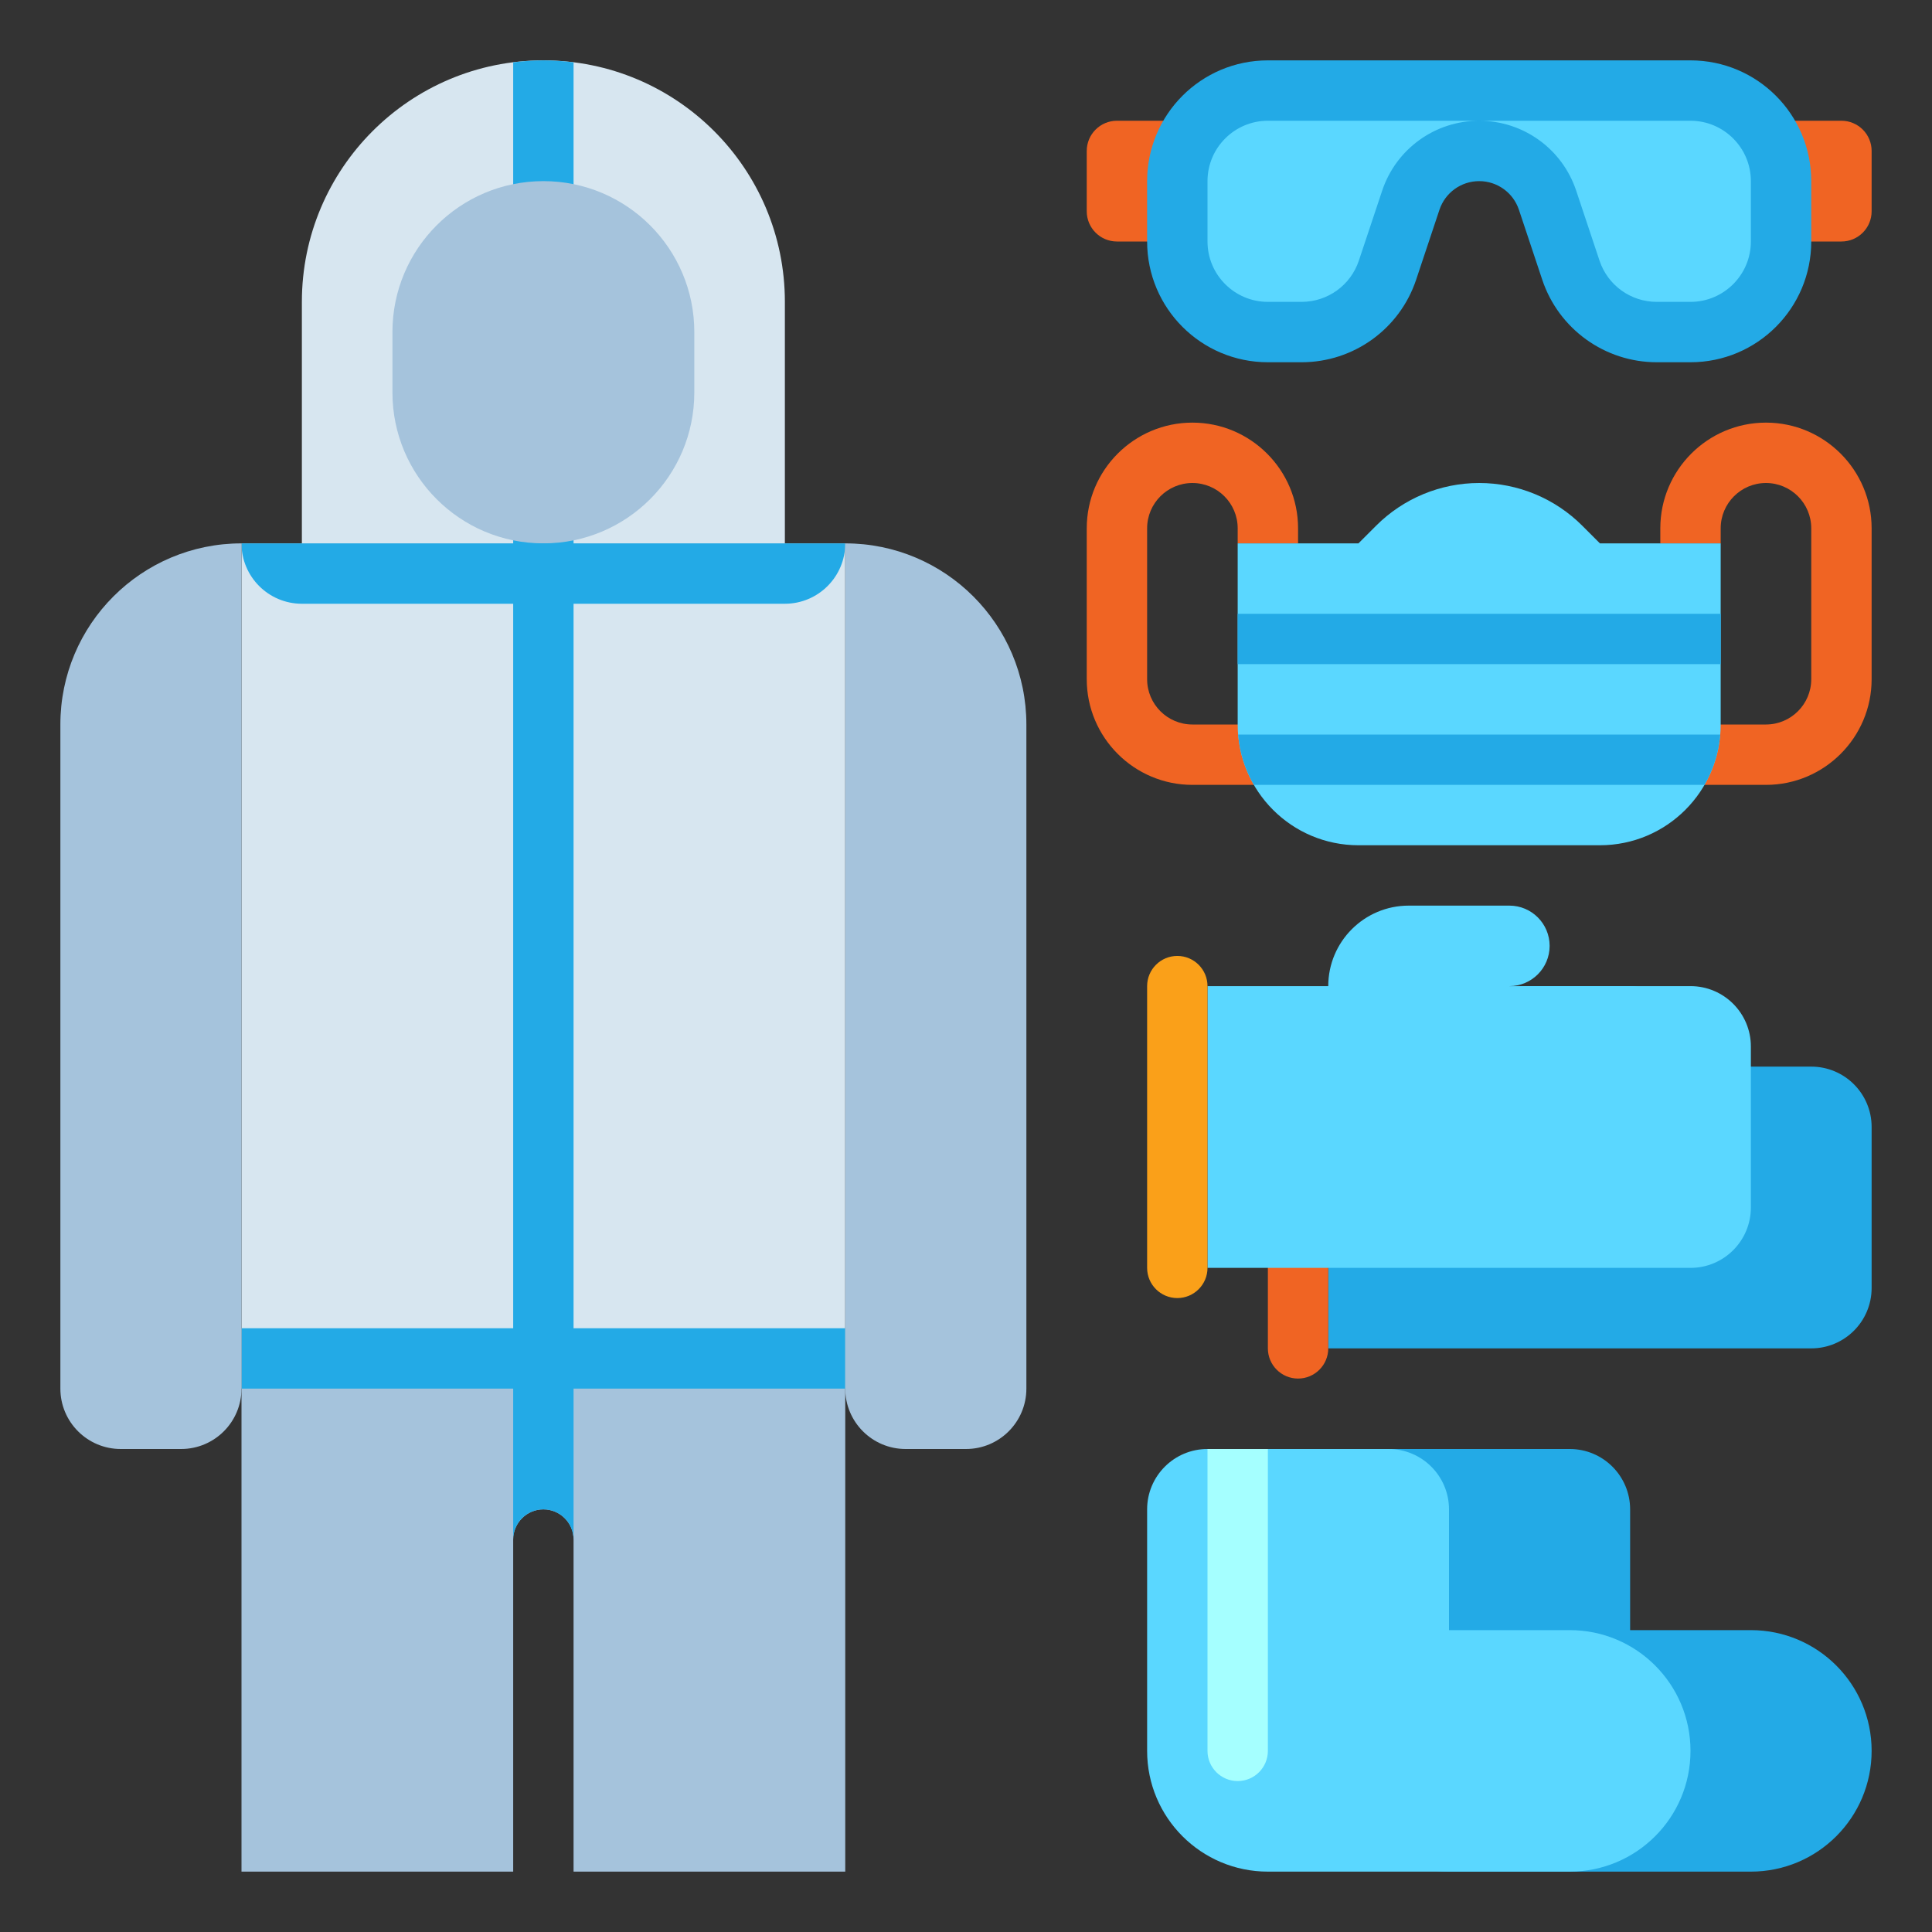 <svg id="Layer_1" height="512" viewBox="0 0 512 512" width="512" xmlns="http://www.w3.org/2000/svg"><rect x="0" y="0" width="512" height="512" fill="#333333" stroke="none"/><g><g><path d="m432 432v-32c0-8.837-7.163-16-16-16h-48c-8.837 0-16 7.163-16 16v64c0 17.673 14.327 32 32 32h80c17.673 0 32-14.327 32-32 0-17.673-14.327-32-32-32z" fill="#23aae6"/></g><g><path d="m480 282.667h-48c5.891 0 10.667-4.775 10.667-10.667s-4.776-10.667-10.667-10.667h-26.667c-11.782 0-21.333 9.551-21.333 21.333h-32v74.667h128c8.836 0 16-7.163 16-16v-42.667c0-8.836-7.164-15.999-16-15.999z" fill="#23aae6"/><g><path d="m344 365.333c4.418 0 8-3.582 8-8v-74.667c0-4.418-3.582-8-8-8-4.418 0-8 3.582-8 8v74.667c0 4.419 3.582 8 8 8z" fill="#f06423"/></g></g><g><path d="m336 208h-20c-15.439 0-28-12.561-28-28v-40c0-15.439 12.561-28 28-28s28 12.561 28 28v4h-16v-4c0-6.617-5.383-12-12-12s-12 5.383-12 12v40c0 6.617 5.383 12 12 12h20z" fill="#f06423"/></g><g><path d="m468 208h-20v-16h20c6.617 0 12-5.383 12-12v-40c0-6.617-5.383-12-12-12s-12 5.383-12 12v4h-16v-4c0-15.439 12.561-28 28-28s28 12.561 28 28v40c0 15.439-12.561 28-28 28z" fill="#f06423"/></g><g><path d="m296 64h24v-32h-24c-4.418 0-8 3.582-8 8v16c0 4.418 3.582 8 8 8z" fill="#f06423"/></g><g><path d="m464 64h24c4.418 0 8-3.582 8-8v-16c0-4.418-3.582-8-8-8h-24z" fill="#f06423"/></g><g><path d="m64 144h160v224h-160z" fill="#d7e6f0"/></g><g><path d="m136 496v-88c0-4.418 3.582-8 8-8s8 3.582 8 8v88h72v-128h-160v128z" fill="#a5c3dc"/></g><g><path d="m144 16c-35.346 0-64 28.654-64 64v64h128v-64c0-35.346-28.654-64-64-64z" fill="#d7e6f0"/></g><g><path d="m144 400c4.418 0 8 3.582 8 8v-391.484c-2.623-.327-5.289-.516-8-.516-2.711 0-5.377.188-8 .516v391.484c0-4.418 3.582-8 8-8z" fill="#23aae6"/></g><g><path d="m144 144c-22.091 0-40-17.909-40-40v-16c0-22.091 17.909-40 40-40 22.091 0 40 17.909 40 40v16c0 22.091-17.909 40-40 40z" fill="#a5c3dc"/></g><g><path d="m208 160h-128c-8.837 0-16-7.163-16-16h160c0 8.837-7.163 16-16 16z" fill="#23aae6"/></g><g><path d="m64 352h160v16h-160z" fill="#23aae6"/></g><g><path d="m32 384h16c8.837 0 16-7.163 16-16v-224c-26.51 0-48 21.49-48 48v176c0 8.837 7.163 16 16 16z" fill="#a5c3dc"/></g><g><path d="m256 384h-16c-8.837 0-16-7.163-16-16v-224c26.51 0 48 21.49 48 48v176c0 8.837-7.163 16-16 16z" fill="#a5c3dc"/></g><g><g><path d="m439.064 88c-10.347 0-19.496-6.595-22.77-16.411l-6.174-18.529c-2.606-7.812-9.888-13.06-18.12-13.06s-15.514 5.248-18.119 13.058l-6.177 18.532c-3.272 9.815-12.422 16.41-22.768 16.41h-8.936c-13.233 0-24-10.766-24-24v-16c0-13.234 10.767-24 24-24h112c13.233 0 24 10.766 24 24v16c0 13.234-10.767 24-24 24z" fill="#5ad7ff"/></g><g><path d="m448 32c8.823 0 16 7.177 16 16v16c0 8.823-7.177 16-16 16h-8.936c-6.898 0-12.998-4.396-15.179-10.94l-6.177-18.53c-3.694-11.083-14.025-18.53-25.708-18.53zm-56 0c-11.683 0-22.014 7.447-25.709 18.53l-6.177 18.53c-2.181 6.544-8.281 10.94-15.178 10.94h-8.936c-8.823 0-16-7.177-16-16v-16c0-8.823 7.177-16 16-16zm56-16h-112c-17.673 0-32 14.327-32 32v16c0 17.673 14.327 32 32 32h8.936c13.774 0 26.002-8.814 30.358-21.881l6.177-18.53c1.51-4.532 5.751-7.589 10.529-7.589s9.019 3.057 10.53 7.589l6.177 18.53c4.355 13.067 16.584 21.881 30.357 21.881h8.936c17.673 0 32-14.327 32-32v-16c0-17.673-14.327-32-32-32z" fill="#23aae6"/></g></g><g><path d="m424 144-4.686-4.686c-7.244-7.244-17.069-11.314-27.314-11.314-10.245 0-20.07 4.07-27.314 11.314l-4.686 4.686h-32v48c0 17.673 14.327 32 32 32h64c17.673 0 32-14.327 32-32v-48z" fill="#5ad7ff"/></g><g><path d="m328 162.667h128v13.333h-128z" fill="#23aae6"/></g><g><path d="m332.292 208h119.417c2.304-3.982 3.774-8.504 4.173-13.333h-127.763c.399 4.829 1.868 9.351 4.173 13.333z" fill="#23aae6"/></g><g><path d="m448 261.333h-48c5.891 0 10.667-4.776 10.667-10.667 0-5.891-4.776-10.667-10.667-10.667h-26.667c-11.782.001-21.333 9.552-21.333 21.334h-32v74.667h128c8.836 0 16-7.164 16-16v-42.667c0-8.836-7.164-16-16-16z" fill="#5ad7ff"/><g><path d="m312 344c4.418 0 8-3.582 8-8v-74.667c0-4.418-3.582-8-8-8-4.418 0-8 3.582-8 8v74.667c0 4.418 3.582 8 8 8z" fill="#faa019"/></g></g><g><path d="m384 432v-32c0-8.837-7.163-16-16-16h-48c-8.837 0-16 7.163-16 16v64c0 17.673 14.327 32 32 32h80c17.673 0 32-14.327 32-32 0-17.673-14.327-32-32-32z" fill="#5ad7ff"/></g><g><path d="m328 472c-4.418 0-8-3.582-8-8v-80h16v80c0 4.418-3.582 8-8 8z" fill="#a5ffff"/></g></g></svg>